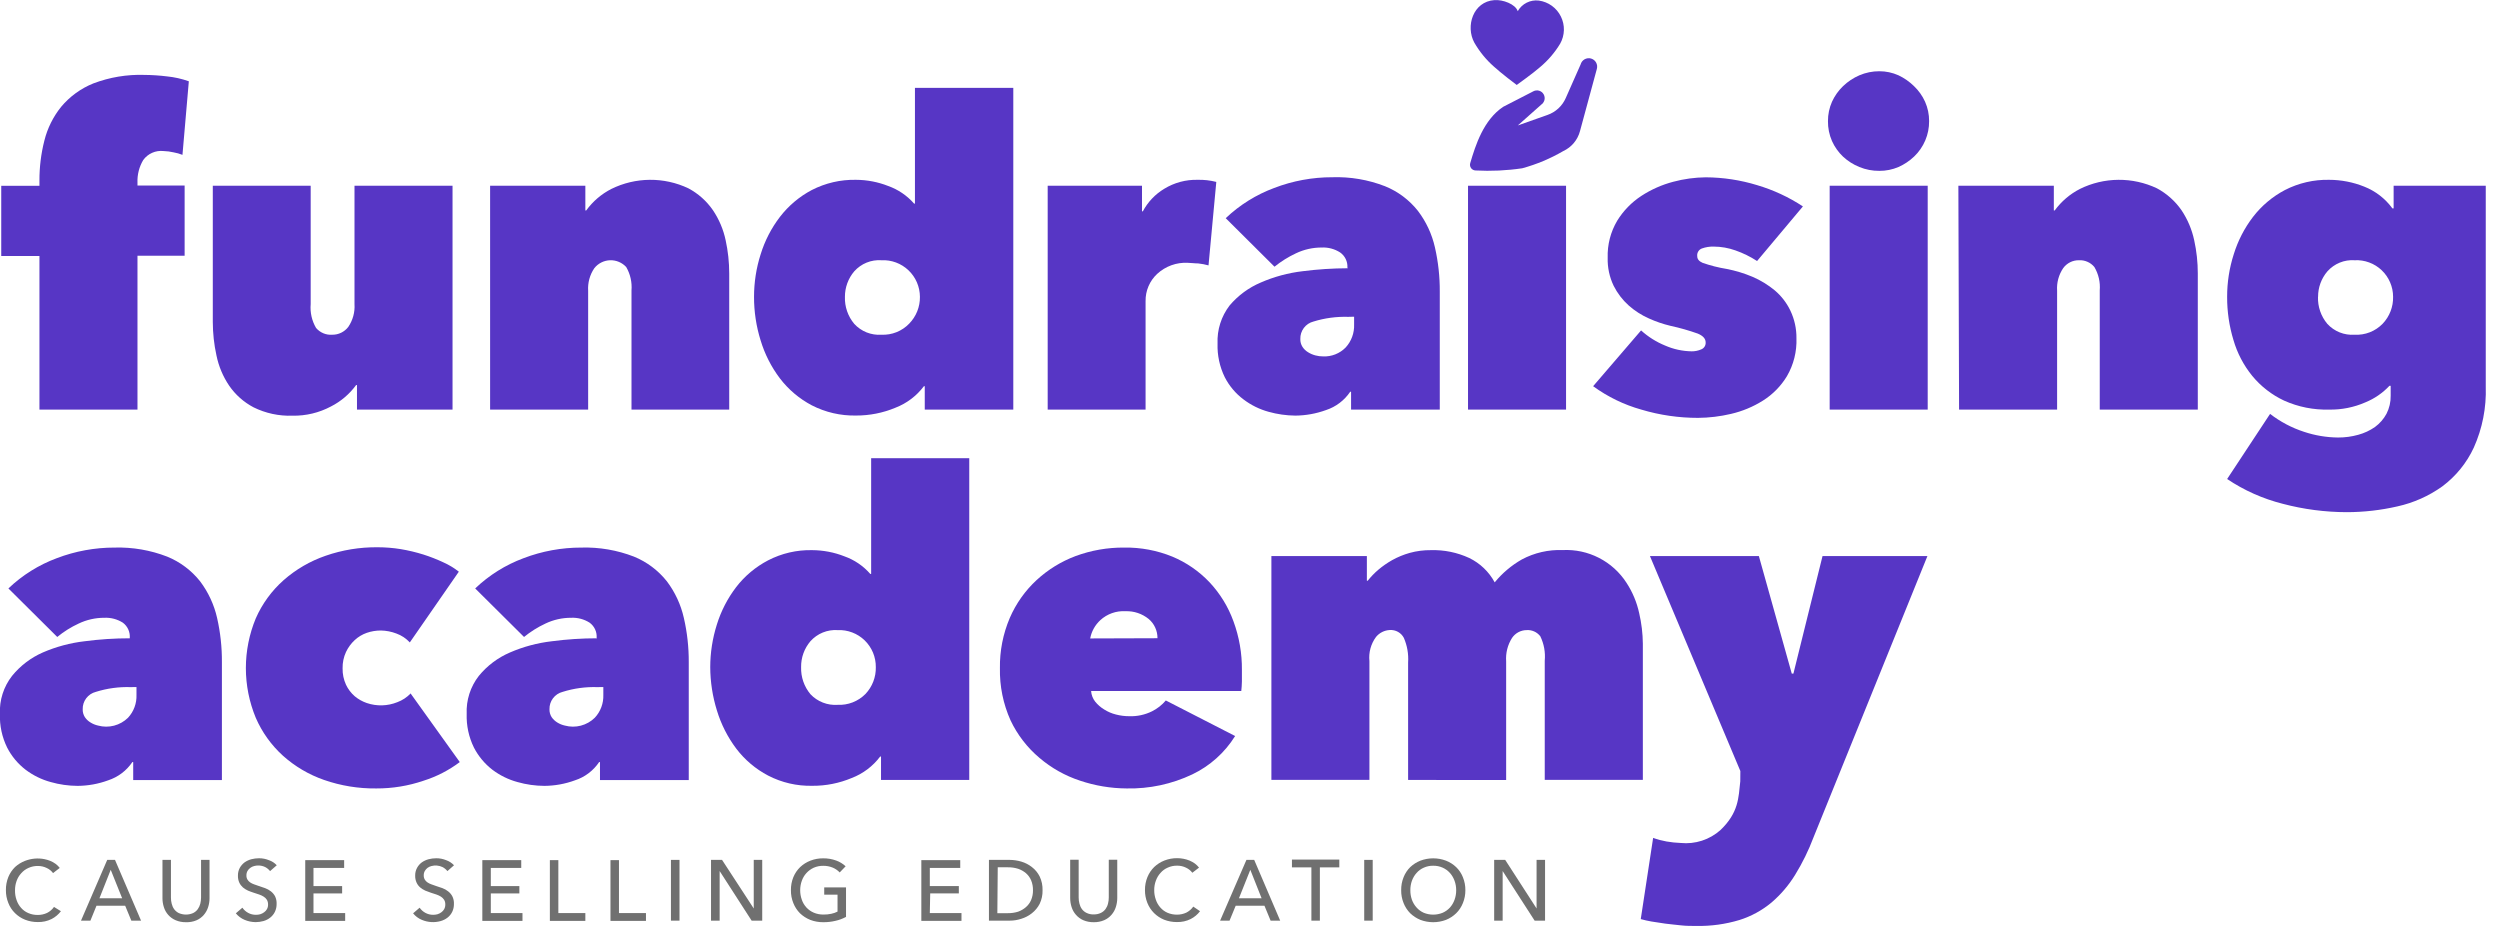 <?xml version="1.0" encoding="UTF-8"?> <svg xmlns="http://www.w3.org/2000/svg" width="135" height="51" viewBox="0 0 135 51" fill="none"><path d="M9.374 8.227C9.193 8.185 9.009 8.161 8.823 8.156C8.616 8.134 8.406 8.167 8.215 8.252C8.024 8.337 7.858 8.471 7.735 8.64C7.516 9.007 7.408 9.43 7.424 9.858V10.018H9.97V13.808H7.424V22.118H2.13V13.825H0.067V10.034H2.13V9.756C2.127 9.028 2.216 8.302 2.395 7.596C2.561 6.927 2.871 6.303 3.302 5.768C3.769 5.209 4.367 4.775 5.042 4.504C5.919 4.171 6.853 4.015 7.79 4.045C8.2 4.048 8.61 4.075 9.017 4.125C9.42 4.165 9.816 4.254 10.197 4.39L9.853 8.362C9.698 8.301 9.538 8.256 9.374 8.227V8.227Z" fill="#5736C5"></path><path d="M24.437 22.118H19.277V20.792H19.231C18.874 21.28 18.408 21.677 17.87 21.95C17.231 22.29 16.517 22.461 15.794 22.447C15.067 22.473 14.345 22.318 13.693 21.996C13.165 21.719 12.712 21.317 12.374 20.825C12.041 20.332 11.808 19.779 11.689 19.195C11.559 18.602 11.493 17.996 11.491 17.388V10.03H16.777V16.42C16.738 16.869 16.839 17.32 17.067 17.709C17.173 17.834 17.307 17.932 17.458 17.996C17.609 18.06 17.773 18.087 17.937 18.075C18.105 18.078 18.271 18.041 18.422 17.968C18.573 17.895 18.705 17.787 18.807 17.654C19.053 17.293 19.172 16.86 19.143 16.424V10.03H24.437V22.118Z" fill="#5736C5"></path><path d="M26.466 10.03H31.609V11.365H31.655C32.01 10.876 32.475 10.478 33.012 10.203C33.659 9.884 34.368 9.716 35.088 9.71C35.809 9.704 36.521 9.861 37.172 10.169C37.703 10.451 38.158 10.857 38.5 11.353C38.83 11.844 39.063 12.395 39.185 12.974C39.313 13.562 39.378 14.162 39.378 14.764V22.118H34.101V15.683C34.136 15.242 34.037 14.801 33.815 14.419C33.704 14.299 33.569 14.204 33.418 14.141C33.268 14.078 33.105 14.048 32.942 14.053C32.779 14.059 32.619 14.1 32.473 14.173C32.327 14.246 32.199 14.35 32.096 14.478C31.85 14.837 31.732 15.269 31.76 15.704V22.118H26.466V10.03Z" fill="#5736C5"></path><path d="M40.718 16.028C40.718 15.249 40.838 14.474 41.075 13.732C41.3 13.002 41.653 12.317 42.117 11.711C42.58 11.11 43.166 10.615 43.836 10.262C44.574 9.883 45.394 9.693 46.222 9.71C46.818 9.712 47.408 9.825 47.962 10.043C48.502 10.235 48.983 10.563 49.361 10.995H49.407V4.744H54.718V22.118H49.937V20.855H49.891C49.496 21.379 48.964 21.782 48.353 22.017C47.678 22.299 46.954 22.442 46.222 22.439C45.394 22.455 44.574 22.266 43.836 21.887C43.163 21.532 42.575 21.035 42.113 20.43C41.647 19.812 41.294 19.116 41.071 18.374C40.835 17.615 40.716 16.823 40.718 16.028V16.028ZM45.626 16.028C45.608 16.561 45.788 17.082 46.13 17.489C46.315 17.691 46.543 17.848 46.797 17.95C47.051 18.051 47.324 18.094 47.596 18.075C47.875 18.088 48.152 18.041 48.411 17.938C48.669 17.835 48.903 17.678 49.096 17.477C49.283 17.286 49.431 17.059 49.531 16.81C49.63 16.562 49.68 16.296 49.676 16.028C49.675 15.76 49.619 15.494 49.513 15.248C49.407 15.002 49.252 14.78 49.057 14.595C48.863 14.411 48.633 14.267 48.382 14.174C48.131 14.081 47.864 14.04 47.596 14.053C47.323 14.034 47.048 14.078 46.794 14.182C46.54 14.286 46.313 14.446 46.13 14.651C45.803 15.034 45.624 15.523 45.626 16.028Z" fill="#5736C5"></path><path d="M56.575 10.03H61.668V11.412H61.714C61.982 10.908 62.381 10.487 62.87 10.194C63.411 9.863 64.037 9.694 64.672 9.71C65.012 9.701 65.351 9.74 65.68 9.824L65.26 14.331C65.077 14.28 64.89 14.245 64.701 14.225C64.492 14.225 64.307 14.192 64.138 14.192C63.837 14.176 63.536 14.221 63.253 14.324C62.969 14.427 62.709 14.585 62.487 14.79C62.286 14.977 62.126 15.204 62.018 15.458C61.91 15.711 61.857 15.984 61.861 16.26V22.118H56.575V10.03Z" fill="#5736C5"></path><path d="M72.76 14.444C72.769 14.286 72.737 14.129 72.668 13.986C72.599 13.844 72.495 13.722 72.365 13.631C72.069 13.442 71.721 13.349 71.37 13.366C70.89 13.365 70.416 13.471 69.983 13.678C69.569 13.871 69.179 14.115 68.823 14.402L66.189 11.782C66.941 11.068 67.83 10.513 68.802 10.152C69.805 9.766 70.871 9.569 71.945 9.571C72.916 9.539 73.884 9.704 74.79 10.056C75.487 10.337 76.1 10.796 76.567 11.386C77.012 11.971 77.326 12.645 77.487 13.362C77.666 14.147 77.753 14.949 77.748 15.754V22.118H72.958V21.154H72.912C72.598 21.62 72.138 21.969 71.605 22.144C71.075 22.336 70.517 22.438 69.954 22.443C69.462 22.439 68.973 22.369 68.5 22.236C68.01 22.101 67.551 21.874 67.147 21.567C66.724 21.25 66.379 20.841 66.138 20.37C65.862 19.807 65.728 19.183 65.748 18.555C65.716 17.813 65.947 17.084 66.399 16.495C66.855 15.957 67.43 15.532 68.08 15.257C68.798 14.944 69.558 14.738 70.336 14.646C71.146 14.542 71.961 14.489 72.777 14.486L72.76 14.444ZM72.807 17.11C72.171 17.09 71.536 17.175 70.928 17.363C70.72 17.415 70.536 17.537 70.407 17.709C70.278 17.881 70.211 18.092 70.218 18.307C70.213 18.455 70.253 18.602 70.332 18.728C70.408 18.846 70.51 18.945 70.63 19.018C70.754 19.096 70.888 19.154 71.029 19.191C71.166 19.228 71.308 19.246 71.449 19.246C71.674 19.256 71.898 19.218 72.108 19.135C72.317 19.052 72.506 18.927 72.664 18.766C72.975 18.429 73.139 17.982 73.122 17.523V17.102L72.807 17.11Z" fill="#5736C5"></path><path d="M84.567 10.03H79.273V22.118H84.567V10.03Z" fill="#5736C5"></path><path d="M97.008 18.265C97.034 18.982 96.856 19.692 96.496 20.311C96.172 20.848 95.727 21.301 95.197 21.634C94.667 21.967 94.085 22.209 93.475 22.35C92.891 22.488 92.293 22.56 91.693 22.565C90.656 22.566 89.624 22.416 88.63 22.118C87.695 21.856 86.814 21.428 86.029 20.855L88.618 17.843C89 18.189 89.439 18.465 89.916 18.66C90.368 18.858 90.855 18.964 91.349 18.972C91.526 18.974 91.703 18.938 91.865 18.867C91.941 18.838 92.005 18.785 92.048 18.717C92.091 18.649 92.111 18.568 92.105 18.488C92.105 18.29 91.962 18.134 91.685 18.016C91.201 17.844 90.707 17.703 90.206 17.595C89.804 17.499 89.413 17.365 89.038 17.195C88.641 17.019 88.274 16.783 87.949 16.495C87.613 16.194 87.336 15.831 87.134 15.426C86.91 14.956 86.8 14.439 86.815 13.918C86.793 13.217 86.971 12.524 87.328 11.921C87.659 11.382 88.105 10.924 88.634 10.578C89.164 10.233 89.746 9.975 90.357 9.815C90.929 9.662 91.517 9.581 92.109 9.575C93.049 9.58 93.983 9.722 94.882 9.997C95.759 10.256 96.593 10.643 97.357 11.146L94.882 14.095C94.517 13.858 94.125 13.665 93.714 13.522C93.339 13.388 92.944 13.318 92.546 13.316C92.327 13.309 92.109 13.343 91.903 13.417C91.82 13.447 91.749 13.506 91.703 13.583C91.657 13.659 91.639 13.749 91.651 13.838C91.651 13.989 91.744 14.107 91.937 14.192C92.363 14.341 92.802 14.452 93.248 14.524C93.722 14.617 94.185 14.758 94.63 14.945C95.067 15.132 95.474 15.38 95.84 15.683C96.194 15.983 96.48 16.355 96.68 16.773C96.902 17.239 97.014 17.749 97.008 18.265Z" fill="#5736C5"></path><path d="M98.71 6.539C98.708 6.179 98.782 5.823 98.928 5.494C99.073 5.178 99.275 4.892 99.525 4.652C99.782 4.405 100.081 4.207 100.407 4.066C100.747 3.921 101.113 3.846 101.483 3.847C101.839 3.846 102.191 3.921 102.517 4.066C102.828 4.213 103.112 4.411 103.357 4.652C103.608 4.891 103.811 5.177 103.954 5.494C104.1 5.823 104.174 6.179 104.172 6.539C104.175 6.898 104.105 7.254 103.964 7.584C103.824 7.914 103.617 8.212 103.357 8.459C103.111 8.692 102.826 8.882 102.517 9.019C102.19 9.158 101.838 9.229 101.483 9.226C101.114 9.229 100.749 9.159 100.407 9.019C100.082 8.888 99.783 8.698 99.525 8.459C99.273 8.22 99.07 7.934 98.928 7.617C98.779 7.277 98.705 6.909 98.71 6.539V6.539ZM98.802 10.03H104.096V22.118H98.802V10.03Z" fill="#5736C5"></path><path d="M105.752 10.03H110.907V11.365H110.954C111.311 10.877 111.777 10.479 112.315 10.203C112.961 9.884 113.671 9.716 114.391 9.71C115.111 9.704 115.823 9.861 116.475 10.169C117.004 10.453 117.459 10.859 117.802 11.353C118.131 11.845 118.363 12.395 118.487 12.974C118.616 13.562 118.681 14.162 118.681 14.764V22.118H113.386V15.683C113.423 15.241 113.322 14.8 113.096 14.419C112.995 14.296 112.866 14.199 112.72 14.136C112.574 14.072 112.415 14.043 112.256 14.053C112.093 14.052 111.932 14.089 111.786 14.162C111.64 14.236 111.513 14.342 111.416 14.474C111.171 14.834 111.054 15.265 111.084 15.7V22.118H105.79L105.752 10.03Z" fill="#5736C5"></path><path d="M120.265 16.028C120.264 15.249 120.384 14.474 120.622 13.732C120.847 13.002 121.199 12.317 121.664 11.711C122.127 11.109 122.715 10.615 123.386 10.262C124.124 9.883 124.944 9.693 125.773 9.71C126.421 9.711 127.062 9.835 127.664 10.076C128.273 10.315 128.802 10.722 129.189 11.252H129.256V10.03H134.231V20.88C134.269 22.01 134.049 23.134 133.588 24.165C133.203 24.997 132.616 25.72 131.882 26.267C131.156 26.786 130.333 27.152 129.462 27.345C128.561 27.552 127.639 27.657 126.714 27.657C125.553 27.654 124.396 27.503 123.273 27.206C122.201 26.936 121.183 26.483 120.265 25.867L122.584 22.35C123.136 22.776 123.757 23.104 124.42 23.319C125.011 23.516 125.629 23.62 126.252 23.626C126.621 23.628 126.989 23.578 127.344 23.479C127.668 23.392 127.973 23.25 128.248 23.058C128.505 22.87 128.718 22.627 128.87 22.346C129.025 22.044 129.103 21.708 129.096 21.369V20.834H129.029C128.666 21.222 128.223 21.526 127.731 21.727C127.114 21.997 126.446 22.131 125.773 22.118C124.937 22.141 124.107 21.976 123.344 21.634C122.678 21.323 122.09 20.867 121.622 20.299C121.156 19.727 120.81 19.067 120.605 18.357C120.376 17.602 120.262 16.817 120.265 16.028V16.028ZM125.172 16.028C125.154 16.561 125.334 17.082 125.676 17.489C125.861 17.691 126.089 17.848 126.343 17.95C126.597 18.051 126.87 18.094 127.143 18.075C127.425 18.091 127.707 18.046 127.97 17.943C128.234 17.84 128.471 17.681 128.668 17.477C129.038 17.087 129.239 16.566 129.227 16.028C129.227 15.759 129.172 15.493 129.066 15.247C128.96 15 128.805 14.777 128.61 14.592C128.416 14.408 128.186 14.264 127.934 14.172C127.682 14.079 127.415 14.038 127.147 14.053C126.873 14.034 126.599 14.078 126.345 14.182C126.091 14.286 125.864 14.446 125.681 14.651C125.353 15.034 125.174 15.523 125.176 16.028H125.172Z" fill="#5736C5"></path><path d="M7.008 34.443C7.019 34.286 6.991 34.129 6.926 33.986C6.86 33.843 6.76 33.719 6.634 33.625C6.336 33.436 5.987 33.343 5.634 33.36C5.155 33.359 4.681 33.465 4.248 33.672C3.833 33.863 3.445 34.106 3.092 34.396L0.454 31.776C1.205 31.059 2.094 30.503 3.067 30.142C4.063 29.762 5.119 29.568 6.185 29.569C7.156 29.541 8.123 29.707 9.029 30.058C9.726 30.342 10.338 30.802 10.807 31.393C11.248 31.979 11.561 32.652 11.723 33.368C11.901 34.153 11.989 34.956 11.983 35.761V42.125H7.193V41.152H7.147C6.833 41.617 6.373 41.964 5.84 42.138C5.313 42.332 4.755 42.433 4.193 42.437C3.7 42.435 3.209 42.366 2.735 42.23C2.246 42.097 1.787 41.871 1.382 41.565C0.966 41.245 0.625 40.837 0.386 40.369C0.109 39.805 -0.025 39.181 -0.004 38.553C-0.038 37.812 0.195 37.083 0.651 36.498C1.096 35.95 1.665 35.517 2.311 35.234C3.029 34.923 3.789 34.718 4.567 34.628C5.376 34.521 6.192 34.468 7.008 34.468V34.443ZM7.059 37.105C6.421 37.083 5.785 37.17 5.176 37.361C4.969 37.413 4.785 37.535 4.656 37.706C4.527 37.876 4.46 38.086 4.466 38.301C4.462 38.449 4.501 38.596 4.58 38.722C4.657 38.838 4.759 38.935 4.878 39.008C5.007 39.09 5.149 39.148 5.298 39.181C5.58 39.258 5.878 39.259 6.161 39.185C6.444 39.111 6.702 38.965 6.912 38.76C7.066 38.594 7.186 38.399 7.264 38.187C7.343 37.974 7.379 37.748 7.37 37.522V37.1L7.059 37.105Z" fill="#5736C5"></path><path d="M20.319 42.576C19.36 42.587 18.406 42.432 17.5 42.117C16.68 41.832 15.924 41.387 15.277 40.807C14.649 40.237 14.149 39.539 13.811 38.76C13.459 37.909 13.277 36.998 13.277 36.077C13.277 35.156 13.459 34.244 13.811 33.394C14.159 32.601 14.675 31.894 15.323 31.322C15.984 30.743 16.75 30.298 17.58 30.012C18.482 29.698 19.431 29.543 20.386 29.552C20.809 29.552 21.23 29.586 21.647 29.654C22.058 29.723 22.463 29.82 22.861 29.944C23.229 30.061 23.588 30.202 23.937 30.365C24.237 30.498 24.519 30.668 24.777 30.871L22.13 34.691C21.931 34.475 21.683 34.31 21.407 34.211C21.139 34.108 20.855 34.052 20.567 34.047C20.308 34.047 20.051 34.089 19.807 34.173C19.565 34.257 19.343 34.39 19.155 34.565C18.959 34.746 18.8 34.964 18.685 35.205C18.557 35.482 18.494 35.784 18.5 36.089C18.494 36.396 18.557 36.7 18.685 36.978C18.797 37.215 18.958 37.426 19.155 37.597C19.348 37.758 19.569 37.882 19.807 37.964C20.345 38.147 20.931 38.13 21.458 37.917C21.729 37.817 21.973 37.656 22.172 37.446L24.828 41.152C24.237 41.596 23.575 41.937 22.87 42.159C22.049 42.439 21.186 42.58 20.319 42.576V42.576Z" fill="#5736C5"></path><path d="M32.218 34.443C32.23 34.285 32.201 34.128 32.135 33.985C32.069 33.842 31.967 33.718 31.84 33.625C31.542 33.435 31.193 33.343 30.84 33.36C30.361 33.359 29.887 33.465 29.454 33.672C29.04 33.865 28.652 34.108 28.298 34.396L25.66 31.776C26.411 31.059 27.3 30.503 28.273 30.142C29.269 29.762 30.325 29.568 31.391 29.569C32.362 29.541 33.329 29.707 34.235 30.058C34.932 30.342 35.544 30.802 36.013 31.393C36.454 31.979 36.767 32.652 36.928 33.368C37.109 34.153 37.197 34.956 37.193 35.761V42.125H32.399V41.152H32.353C32.04 41.618 31.58 41.966 31.046 42.138C30.518 42.332 29.961 42.433 29.399 42.437C28.906 42.435 28.415 42.366 27.941 42.23C27.452 42.097 26.993 41.871 26.588 41.565C26.173 41.244 25.833 40.836 25.592 40.369C25.315 39.805 25.181 39.181 25.201 38.553C25.168 37.812 25.401 37.083 25.857 36.498C26.308 35.947 26.884 35.514 27.538 35.234C28.257 34.922 29.019 34.718 29.798 34.628C30.608 34.521 31.423 34.468 32.239 34.468L32.218 34.443ZM32.265 37.105C31.627 37.083 30.991 37.17 30.382 37.361C30.175 37.413 29.991 37.535 29.862 37.706C29.733 37.876 29.666 38.086 29.672 38.301C29.668 38.449 29.707 38.596 29.786 38.722C29.864 38.837 29.966 38.934 30.084 39.008C30.213 39.09 30.355 39.148 30.504 39.181C30.786 39.258 31.084 39.259 31.367 39.185C31.649 39.111 31.908 38.965 32.117 38.76C32.273 38.594 32.393 38.4 32.472 38.187C32.552 37.974 32.588 37.748 32.58 37.522V37.1L32.265 37.105Z" fill="#5736C5"></path><path d="M38.353 36.026C38.354 35.246 38.475 34.47 38.71 33.727C38.936 32.996 39.289 32.312 39.752 31.705C40.215 31.104 40.803 30.611 41.475 30.26C42.21 29.879 43.029 29.689 43.857 29.708C44.452 29.711 45.042 29.823 45.596 30.041C46.137 30.232 46.619 30.56 46.996 30.993H47.042V24.742H52.34V42.117H47.575V40.853H47.529C47.137 41.376 46.605 41.777 45.996 42.011C45.32 42.295 44.594 42.439 43.861 42.433C43.033 42.451 42.214 42.262 41.479 41.881C40.805 41.528 40.216 41.031 39.756 40.423C39.292 39.805 38.939 39.109 38.714 38.368C38.478 37.61 38.356 36.821 38.353 36.026V36.026ZM43.26 36.026C43.243 36.559 43.423 37.079 43.765 37.488C43.952 37.686 44.18 37.84 44.434 37.939C44.687 38.038 44.959 38.08 45.231 38.061C45.509 38.074 45.786 38.029 46.045 37.928C46.304 37.827 46.539 37.673 46.735 37.475C47.105 37.085 47.306 36.564 47.294 36.026C47.297 35.757 47.245 35.49 47.142 35.241C47.038 34.992 46.886 34.768 46.692 34.58C46.499 34.393 46.27 34.247 46.019 34.152C45.767 34.056 45.499 34.014 45.231 34.026C44.957 34.008 44.683 34.053 44.429 34.156C44.175 34.26 43.948 34.42 43.765 34.624C43.431 35.014 43.252 35.513 43.26 36.026V36.026Z" fill="#5736C5"></path><path d="M67.063 36.186C67.063 36.389 67.063 36.608 67.063 36.797C67.063 36.987 67.042 37.176 67.029 37.315H58.92C58.934 37.524 59.01 37.723 59.139 37.888C59.274 38.055 59.438 38.198 59.622 38.309C59.818 38.435 60.034 38.527 60.26 38.583C60.496 38.645 60.739 38.676 60.983 38.675C61.408 38.69 61.829 38.599 62.21 38.41C62.495 38.268 62.748 38.069 62.954 37.825L66.697 39.745C66.139 40.643 65.335 41.362 64.382 41.818C63.276 42.343 62.064 42.602 60.84 42.576C59.983 42.571 59.132 42.429 58.319 42.155C57.517 41.891 56.773 41.473 56.13 40.925C55.472 40.371 54.94 39.681 54.571 38.903C54.172 38.016 53.976 37.05 53.996 36.077C53.982 35.15 54.163 34.23 54.525 33.377C54.861 32.597 55.356 31.897 55.979 31.322C56.59 30.759 57.303 30.32 58.08 30.028C58.92 29.718 59.81 29.562 60.706 29.569C61.597 29.555 62.481 29.721 63.307 30.058C64.063 30.373 64.746 30.844 65.311 31.439C65.881 32.046 66.321 32.762 66.605 33.545C66.917 34.39 67.072 35.285 67.063 36.186V36.186ZM62.504 34.464C62.506 34.267 62.465 34.072 62.383 33.893C62.302 33.714 62.183 33.555 62.033 33.428C61.678 33.138 61.23 32.988 60.773 33.006C60.527 32.991 60.28 33.026 60.048 33.109C59.816 33.191 59.602 33.32 59.42 33.486C59.134 33.748 58.941 34.095 58.87 34.476L62.504 34.464Z" fill="#5736C5"></path><path d="M76.038 42.117V35.773C76.069 35.318 75.989 34.861 75.807 34.443C75.735 34.307 75.625 34.194 75.491 34.12C75.356 34.045 75.204 34.011 75.05 34.021C74.907 34.028 74.767 34.064 74.639 34.128C74.511 34.192 74.398 34.282 74.307 34.392C74.027 34.768 73.9 35.236 73.949 35.702V42.112H68.655V30.028H73.811V31.359H73.857C74.026 31.147 74.214 30.951 74.42 30.774C74.655 30.575 74.908 30.399 75.176 30.247C75.477 30.08 75.795 29.949 76.126 29.856C76.499 29.753 76.886 29.704 77.273 29.708C77.984 29.688 78.69 29.832 79.336 30.13C79.922 30.413 80.404 30.875 80.714 31.448C81.123 30.948 81.62 30.529 82.18 30.21C82.857 29.849 83.617 29.675 84.382 29.704C85.062 29.669 85.738 29.814 86.344 30.125C86.949 30.435 87.463 30.9 87.832 31.473C88.159 31.974 88.391 32.531 88.517 33.116C88.642 33.655 88.708 34.205 88.714 34.758V42.112H83.416V35.681C83.459 35.226 83.376 34.769 83.176 34.358C83.089 34.246 82.976 34.156 82.846 34.098C82.716 34.04 82.574 34.015 82.433 34.026C82.278 34.027 82.126 34.067 81.99 34.14C81.854 34.213 81.738 34.319 81.651 34.447C81.412 34.822 81.3 35.266 81.332 35.71V42.121L76.038 42.117Z" fill="#5736C5"></path><path d="M93.979 41.636L89.097 30.029H94.979L96.756 36.376H96.844L98.416 30.029H104.08L97.928 45.221C97.664 45.922 97.333 46.596 96.941 47.234C96.595 47.8 96.163 48.307 95.659 48.738C95.149 49.162 94.561 49.483 93.928 49.681C93.174 49.908 92.388 50.016 91.601 50.001C91.328 50.001 91.042 50.001 90.76 49.968C90.479 49.934 90.193 49.913 89.92 49.875L89.176 49.761C88.982 49.728 88.79 49.684 88.601 49.631L89.269 45.246C89.504 45.332 89.745 45.396 89.991 45.44C90.244 45.484 90.5 45.511 90.756 45.52C91.144 45.559 91.535 45.517 91.905 45.397C92.275 45.277 92.617 45.081 92.907 44.821C93.891 43.877 93.878 43.077 93.975 42.193L93.979 41.636Z" fill="#5736C5"></path><path d="M82.201 9.087C82.978 8.875 83.724 8.562 84.42 8.156C84.639 8.054 84.833 7.905 84.989 7.719C85.144 7.533 85.257 7.316 85.319 7.082L86.231 3.717C86.246 3.659 86.25 3.598 86.243 3.539C86.235 3.48 86.215 3.423 86.186 3.371C86.156 3.319 86.116 3.273 86.069 3.237C86.021 3.201 85.967 3.174 85.909 3.158C85.852 3.143 85.792 3.139 85.733 3.147C85.673 3.155 85.616 3.174 85.565 3.204C85.513 3.234 85.468 3.274 85.431 3.321C85.395 3.369 85.368 3.423 85.353 3.481V3.481L84.55 5.296C84.457 5.507 84.322 5.697 84.153 5.853C83.984 6.01 83.784 6.13 83.567 6.206L81.962 6.774L83.243 5.637C83.265 5.623 83.285 5.606 83.302 5.587C83.347 5.536 83.38 5.475 83.399 5.41C83.427 5.303 83.412 5.188 83.357 5.092C83.302 4.996 83.212 4.925 83.105 4.896C83.007 4.87 82.902 4.88 82.811 4.925V4.925L81.172 5.768C80.113 6.475 79.68 7.832 79.391 8.813C79.378 8.858 79.375 8.905 79.384 8.951C79.392 8.997 79.41 9.041 79.438 9.079C79.466 9.117 79.501 9.148 79.543 9.169C79.584 9.191 79.63 9.203 79.676 9.205C80.52 9.25 81.366 9.211 82.201 9.087Z" fill="#5736C5"></path><path d="M3.29 49.205C3.155 49.382 2.983 49.526 2.786 49.627C2.555 49.742 2.299 49.798 2.042 49.791C1.806 49.793 1.572 49.75 1.353 49.664C1.149 49.583 0.963 49.461 0.807 49.306C0.65 49.151 0.529 48.965 0.449 48.759C0.36 48.538 0.316 48.302 0.319 48.064C0.315 47.823 0.36 47.584 0.449 47.361C0.533 47.156 0.658 46.972 0.815 46.817C0.974 46.674 1.157 46.561 1.357 46.484C1.686 46.358 2.044 46.325 2.391 46.392C2.503 46.413 2.613 46.446 2.718 46.489C2.819 46.531 2.915 46.585 3.004 46.649C3.088 46.711 3.163 46.785 3.227 46.868L2.865 47.146C2.776 47.028 2.659 46.934 2.525 46.872C2.377 46.799 2.215 46.762 2.05 46.762C1.874 46.759 1.699 46.795 1.538 46.868C1.388 46.933 1.255 47.031 1.147 47.154C1.035 47.276 0.95 47.419 0.895 47.575C0.837 47.739 0.808 47.911 0.811 48.085C0.808 48.261 0.836 48.437 0.895 48.603C0.947 48.758 1.03 48.902 1.139 49.024C1.246 49.147 1.379 49.244 1.529 49.306C1.69 49.376 1.863 49.41 2.038 49.407C2.212 49.409 2.384 49.372 2.542 49.298C2.692 49.223 2.82 49.112 2.916 48.974L3.29 49.205Z" fill="#707070"></path><path d="M4.882 49.715H4.374L5.79 46.434H6.21L7.617 49.715H7.092L6.76 48.91H5.21L4.882 49.715ZM5.37 48.506H6.596L5.979 46.969L5.37 48.506Z" fill="#707070"></path><path d="M10.042 49.799C9.849 49.803 9.657 49.766 9.479 49.69C9.329 49.625 9.196 49.529 9.087 49.407C8.978 49.286 8.897 49.142 8.849 48.986C8.798 48.83 8.773 48.666 8.773 48.502V46.434H9.231V48.472C9.23 48.585 9.244 48.697 9.273 48.805C9.298 48.911 9.343 49.012 9.407 49.1C9.473 49.187 9.558 49.258 9.655 49.306C9.777 49.359 9.909 49.387 10.042 49.387C10.175 49.387 10.306 49.359 10.428 49.306C10.526 49.258 10.611 49.187 10.676 49.1C10.74 49.011 10.787 48.911 10.815 48.805C10.842 48.696 10.856 48.585 10.857 48.472V46.434H11.315V48.502C11.315 48.666 11.29 48.83 11.239 48.986C11.19 49.141 11.11 49.284 11.004 49.407C10.895 49.534 10.758 49.633 10.605 49.698C10.427 49.772 10.235 49.806 10.042 49.799V49.799Z" fill="#707070"></path><path d="M14.584 47.04C14.512 46.949 14.422 46.874 14.319 46.821C14.203 46.765 14.075 46.736 13.945 46.737C13.87 46.737 13.795 46.746 13.723 46.767C13.648 46.785 13.578 46.818 13.517 46.864C13.455 46.908 13.403 46.965 13.365 47.032C13.325 47.104 13.305 47.185 13.307 47.268C13.303 47.347 13.322 47.426 13.361 47.495C13.397 47.556 13.446 47.607 13.504 47.647C13.569 47.691 13.64 47.727 13.714 47.752L13.979 47.845L14.315 47.959C14.427 48 14.531 48.058 14.626 48.131C14.719 48.203 14.796 48.294 14.853 48.397C14.915 48.528 14.944 48.673 14.937 48.818C14.939 48.964 14.907 49.108 14.844 49.239C14.785 49.361 14.699 49.468 14.592 49.551C14.485 49.635 14.362 49.698 14.231 49.736C14.094 49.774 13.953 49.794 13.811 49.795C13.604 49.794 13.4 49.753 13.21 49.673C13.025 49.596 12.862 49.475 12.735 49.319L13.088 49.016C13.169 49.132 13.275 49.227 13.399 49.294C13.527 49.365 13.672 49.401 13.819 49.399C13.897 49.4 13.975 49.39 14.05 49.37C14.126 49.347 14.197 49.312 14.26 49.264C14.325 49.219 14.378 49.16 14.416 49.092C14.459 49.015 14.479 48.927 14.475 48.839C14.477 48.752 14.456 48.666 14.412 48.59C14.369 48.522 14.312 48.465 14.243 48.422C14.166 48.373 14.083 48.333 13.996 48.304L13.701 48.207C13.597 48.173 13.491 48.136 13.391 48.093C13.292 48.048 13.2 47.99 13.117 47.921C13.036 47.849 12.97 47.762 12.924 47.664C12.87 47.545 12.844 47.415 12.849 47.285C12.845 47.138 12.88 46.993 12.949 46.864C13.014 46.749 13.101 46.648 13.206 46.569C13.316 46.492 13.438 46.435 13.567 46.4C13.704 46.364 13.845 46.346 13.987 46.346C14.172 46.345 14.354 46.381 14.525 46.451C14.686 46.505 14.83 46.599 14.945 46.724L14.584 47.04Z" fill="#707070"></path><path d="M16.928 49.306H18.639V49.728H16.483V46.447H18.584V46.868H16.928V47.849H18.475V48.245H16.928V49.306Z" fill="#707070"></path><path d="M24.16 47.04C24.088 46.949 23.998 46.874 23.895 46.821C23.707 46.733 23.494 46.713 23.294 46.767C23.22 46.786 23.15 46.819 23.088 46.864C23.028 46.909 22.978 46.967 22.941 47.032C22.9 47.104 22.88 47.185 22.882 47.268C22.879 47.347 22.898 47.426 22.937 47.495C22.972 47.556 23.021 47.608 23.08 47.647C23.145 47.691 23.215 47.727 23.29 47.752L23.55 47.845C23.665 47.879 23.779 47.916 23.891 47.959C24.001 48 24.105 48.058 24.197 48.131C24.291 48.202 24.369 48.293 24.424 48.397C24.489 48.527 24.52 48.672 24.512 48.818C24.514 48.964 24.483 49.108 24.42 49.239C24.361 49.361 24.275 49.468 24.168 49.551C24.059 49.636 23.935 49.698 23.802 49.736C23.465 49.832 23.105 49.81 22.781 49.673C22.596 49.597 22.432 49.476 22.307 49.319L22.66 49.016C22.74 49.132 22.847 49.227 22.97 49.294C23.099 49.365 23.244 49.401 23.391 49.399C23.469 49.4 23.546 49.39 23.622 49.37C23.698 49.347 23.769 49.312 23.832 49.264C23.896 49.219 23.949 49.16 23.987 49.092C24.028 49.014 24.049 48.927 24.046 48.839C24.049 48.752 24.027 48.666 23.983 48.59C23.939 48.523 23.882 48.466 23.815 48.422C23.737 48.373 23.654 48.333 23.567 48.304L23.269 48.207C23.164 48.173 23.063 48.136 22.962 48.093C22.864 48.048 22.772 47.99 22.689 47.921C22.607 47.849 22.541 47.762 22.496 47.664C22.442 47.545 22.416 47.415 22.42 47.285C22.416 47.138 22.451 46.993 22.521 46.864C22.584 46.748 22.671 46.647 22.777 46.569C22.887 46.492 23.009 46.435 23.139 46.4C23.276 46.364 23.417 46.346 23.559 46.346C23.743 46.345 23.926 46.381 24.096 46.451C24.256 46.507 24.4 46.601 24.517 46.724L24.16 47.04Z" fill="#707070"></path><path d="M26.504 49.306H28.214V49.728H26.046V46.447H28.147V46.868H26.504V47.849H28.046V48.245H26.504V49.306Z" fill="#707070"></path><path d="M30.151 49.306H31.609V49.728H29.693V46.447H30.151V49.306Z" fill="#707070"></path><path d="M33.424 49.306H34.882V49.728H32.966V46.447H33.424V49.306Z" fill="#707070"></path><path d="M36.693 49.715H36.231V46.434H36.693V49.715Z" fill="#707070"></path><path d="M40.702 49.058V46.434H41.16V49.715H40.588L38.861 47.036V49.715H38.395V46.434H38.991L40.702 49.058Z" fill="#707070"></path><path d="M45.344 47.112C45.238 46.999 45.109 46.91 44.966 46.851C44.805 46.785 44.632 46.752 44.458 46.754C44.279 46.751 44.101 46.786 43.937 46.859C43.789 46.928 43.656 47.025 43.546 47.146C43.436 47.267 43.352 47.408 43.298 47.563C43.239 47.726 43.209 47.899 43.21 48.072C43.209 48.248 43.239 48.422 43.298 48.586C43.351 48.742 43.436 48.884 43.547 49.005C43.659 49.125 43.794 49.221 43.945 49.285C44.111 49.355 44.29 49.389 44.47 49.386C44.612 49.388 44.752 49.374 44.891 49.344C45.008 49.321 45.121 49.281 45.227 49.226V48.312H44.508V47.921H45.685V49.513C45.507 49.608 45.318 49.679 45.122 49.723C44.904 49.776 44.681 49.801 44.458 49.799C44.217 49.802 43.977 49.759 43.752 49.673C43.546 49.59 43.358 49.469 43.197 49.315C43.042 49.158 42.921 48.972 42.84 48.767C42.751 48.547 42.706 48.31 42.71 48.072C42.706 47.831 42.75 47.592 42.84 47.369C42.924 47.165 43.048 46.98 43.206 46.826C43.366 46.674 43.555 46.556 43.76 46.476C43.981 46.39 44.217 46.347 44.454 46.35C44.691 46.347 44.927 46.387 45.151 46.468C45.341 46.535 45.516 46.642 45.664 46.779L45.344 47.112Z" fill="#707070"></path><path d="M50.21 49.306H51.92V49.728H49.752V46.447H51.853V46.868H50.21V47.849H51.777V48.245H50.231L50.21 49.306Z" fill="#707070"></path><path d="M53.403 46.434H54.525C54.737 46.435 54.948 46.467 55.151 46.527C55.358 46.588 55.552 46.688 55.722 46.821C55.9 46.957 56.043 47.131 56.143 47.331C56.253 47.564 56.306 47.819 56.298 48.077C56.305 48.328 56.251 48.578 56.143 48.805C56.041 49.004 55.898 49.177 55.722 49.315C55.553 49.45 55.359 49.551 55.151 49.614C54.949 49.681 54.738 49.715 54.525 49.715H53.403V46.434ZM53.857 49.311H54.433C54.618 49.313 54.802 49.286 54.979 49.231C55.133 49.176 55.275 49.093 55.399 48.986C55.521 48.881 55.618 48.748 55.681 48.599C55.75 48.434 55.784 48.256 55.781 48.077C55.785 47.892 55.751 47.708 55.681 47.537C55.618 47.388 55.521 47.256 55.399 47.15C55.275 47.046 55.132 46.966 54.979 46.914C54.802 46.859 54.618 46.832 54.433 46.834H53.878L53.857 49.311Z" fill="#707070"></path><path d="M59.063 49.799C58.868 49.803 58.675 49.766 58.496 49.69C58.344 49.624 58.209 49.524 58.101 49.399C57.993 49.277 57.913 49.133 57.865 48.978C57.815 48.821 57.79 48.658 57.79 48.493V46.425H58.248V48.464C58.247 48.576 58.261 48.688 58.29 48.797C58.315 48.903 58.36 49.003 58.424 49.092C58.49 49.18 58.577 49.251 58.676 49.298C58.797 49.356 58.929 49.384 59.063 49.378C59.195 49.382 59.326 49.354 59.445 49.298C59.545 49.251 59.631 49.18 59.697 49.092C59.761 49.003 59.807 48.903 59.832 48.797C59.861 48.688 59.875 48.576 59.874 48.464V46.425H60.332V48.493C60.332 48.658 60.306 48.821 60.256 48.978C60.208 49.133 60.128 49.277 60.021 49.399C59.913 49.524 59.778 49.624 59.626 49.69C59.448 49.766 59.256 49.803 59.063 49.799V49.799Z" fill="#707070"></path><path d="M64.802 49.205C64.668 49.382 64.496 49.526 64.298 49.627C64.067 49.742 63.812 49.798 63.554 49.791C63.318 49.793 63.082 49.75 62.861 49.664C62.659 49.582 62.475 49.46 62.319 49.306C62.163 49.15 62.04 48.964 61.958 48.759C61.87 48.538 61.826 48.302 61.828 48.064C61.825 47.823 61.871 47.584 61.962 47.361C62.046 47.156 62.17 46.972 62.328 46.817C62.487 46.667 62.674 46.548 62.878 46.468C63.099 46.382 63.334 46.339 63.571 46.341C63.685 46.342 63.799 46.353 63.912 46.375C64.024 46.396 64.134 46.429 64.239 46.472C64.34 46.515 64.436 46.569 64.525 46.632C64.608 46.695 64.683 46.769 64.748 46.851L64.386 47.129C64.297 47.011 64.18 46.917 64.046 46.855C63.898 46.782 63.736 46.745 63.571 46.746C63.395 46.742 63.22 46.778 63.059 46.851C62.908 46.915 62.775 47.013 62.668 47.137C62.556 47.259 62.471 47.403 62.416 47.559C62.356 47.722 62.326 47.894 62.328 48.068C62.326 48.245 62.356 48.42 62.416 48.586C62.468 48.742 62.551 48.885 62.66 49.007C62.766 49.129 62.898 49.226 63.046 49.29C63.208 49.359 63.383 49.393 63.559 49.391C63.733 49.392 63.905 49.355 64.063 49.281C64.212 49.205 64.34 49.094 64.437 48.957L64.802 49.205Z" fill="#707070"></path><path d="M66.395 49.715H65.886L67.307 46.434H67.727L69.13 49.715H68.613L68.281 48.91H66.727L66.395 49.715ZM66.903 48.506H68.126L67.517 46.969L66.903 48.506Z" fill="#707070"></path><path d="M71.273 49.715H70.815V46.838H69.765V46.417H72.323V46.838H71.273V49.715Z" fill="#707070"></path><path d="M74.126 49.715H73.668V46.434H74.126V49.715Z" fill="#707070"></path><path d="M79.13 48.072C79.132 48.311 79.087 48.547 78.996 48.767C78.915 48.973 78.792 49.16 78.634 49.315C78.476 49.469 78.289 49.59 78.084 49.673C77.638 49.841 77.147 49.841 76.701 49.673C76.497 49.589 76.311 49.468 76.151 49.315C75.996 49.158 75.875 48.972 75.794 48.767C75.705 48.547 75.66 48.31 75.664 48.072C75.66 47.831 75.704 47.592 75.794 47.369C75.875 47.165 75.996 46.98 76.151 46.826C76.311 46.675 76.498 46.557 76.701 46.476C77.147 46.308 77.638 46.308 78.084 46.476C78.288 46.555 78.475 46.674 78.634 46.826C78.792 46.979 78.915 47.164 78.996 47.369C79.087 47.592 79.133 47.831 79.13 48.072V48.072ZM78.634 48.072C78.635 47.899 78.606 47.726 78.546 47.563C78.491 47.408 78.407 47.265 78.298 47.142C78.19 47.019 78.056 46.922 77.907 46.855C77.745 46.782 77.569 46.746 77.391 46.75C77.216 46.747 77.042 46.783 76.882 46.855C76.733 46.921 76.599 47.018 76.492 47.142C76.383 47.265 76.299 47.408 76.243 47.563C76.185 47.726 76.157 47.899 76.159 48.072C76.157 48.247 76.185 48.421 76.243 48.586C76.299 48.742 76.384 48.885 76.496 49.007C76.603 49.128 76.735 49.224 76.882 49.29C77.209 49.424 77.576 49.424 77.903 49.29C78.053 49.224 78.188 49.128 78.298 49.007C78.407 48.884 78.491 48.741 78.546 48.586C78.606 48.422 78.635 48.248 78.634 48.072V48.072Z" fill="#707070"></path><path d="M82.975 49.058V46.434H83.433V49.715H82.87L81.143 47.036V49.715H80.685V46.434H81.281L82.975 49.058Z" fill="#707070"></path><path d="M83.097 0.031C82.871 0.003 82.643 0.043 82.441 0.144C82.238 0.246 82.07 0.406 81.958 0.604C81.832 0.221 81.155 -0.028 80.697 0.006C79.546 0.086 79.13 1.417 79.613 2.301C79.891 2.785 80.246 3.221 80.664 3.59C81.008 3.91 81.899 4.593 81.903 4.588C81.907 4.584 82.815 3.936 83.164 3.624C83.592 3.266 83.959 2.839 84.248 2.36C84.374 2.137 84.443 1.886 84.45 1.63C84.457 1.374 84.401 1.12 84.287 0.89C84.174 0.66 84.006 0.462 83.799 0.312C83.591 0.162 83.35 0.066 83.097 0.031V0.031Z" fill="#5736C5"></path></svg> 